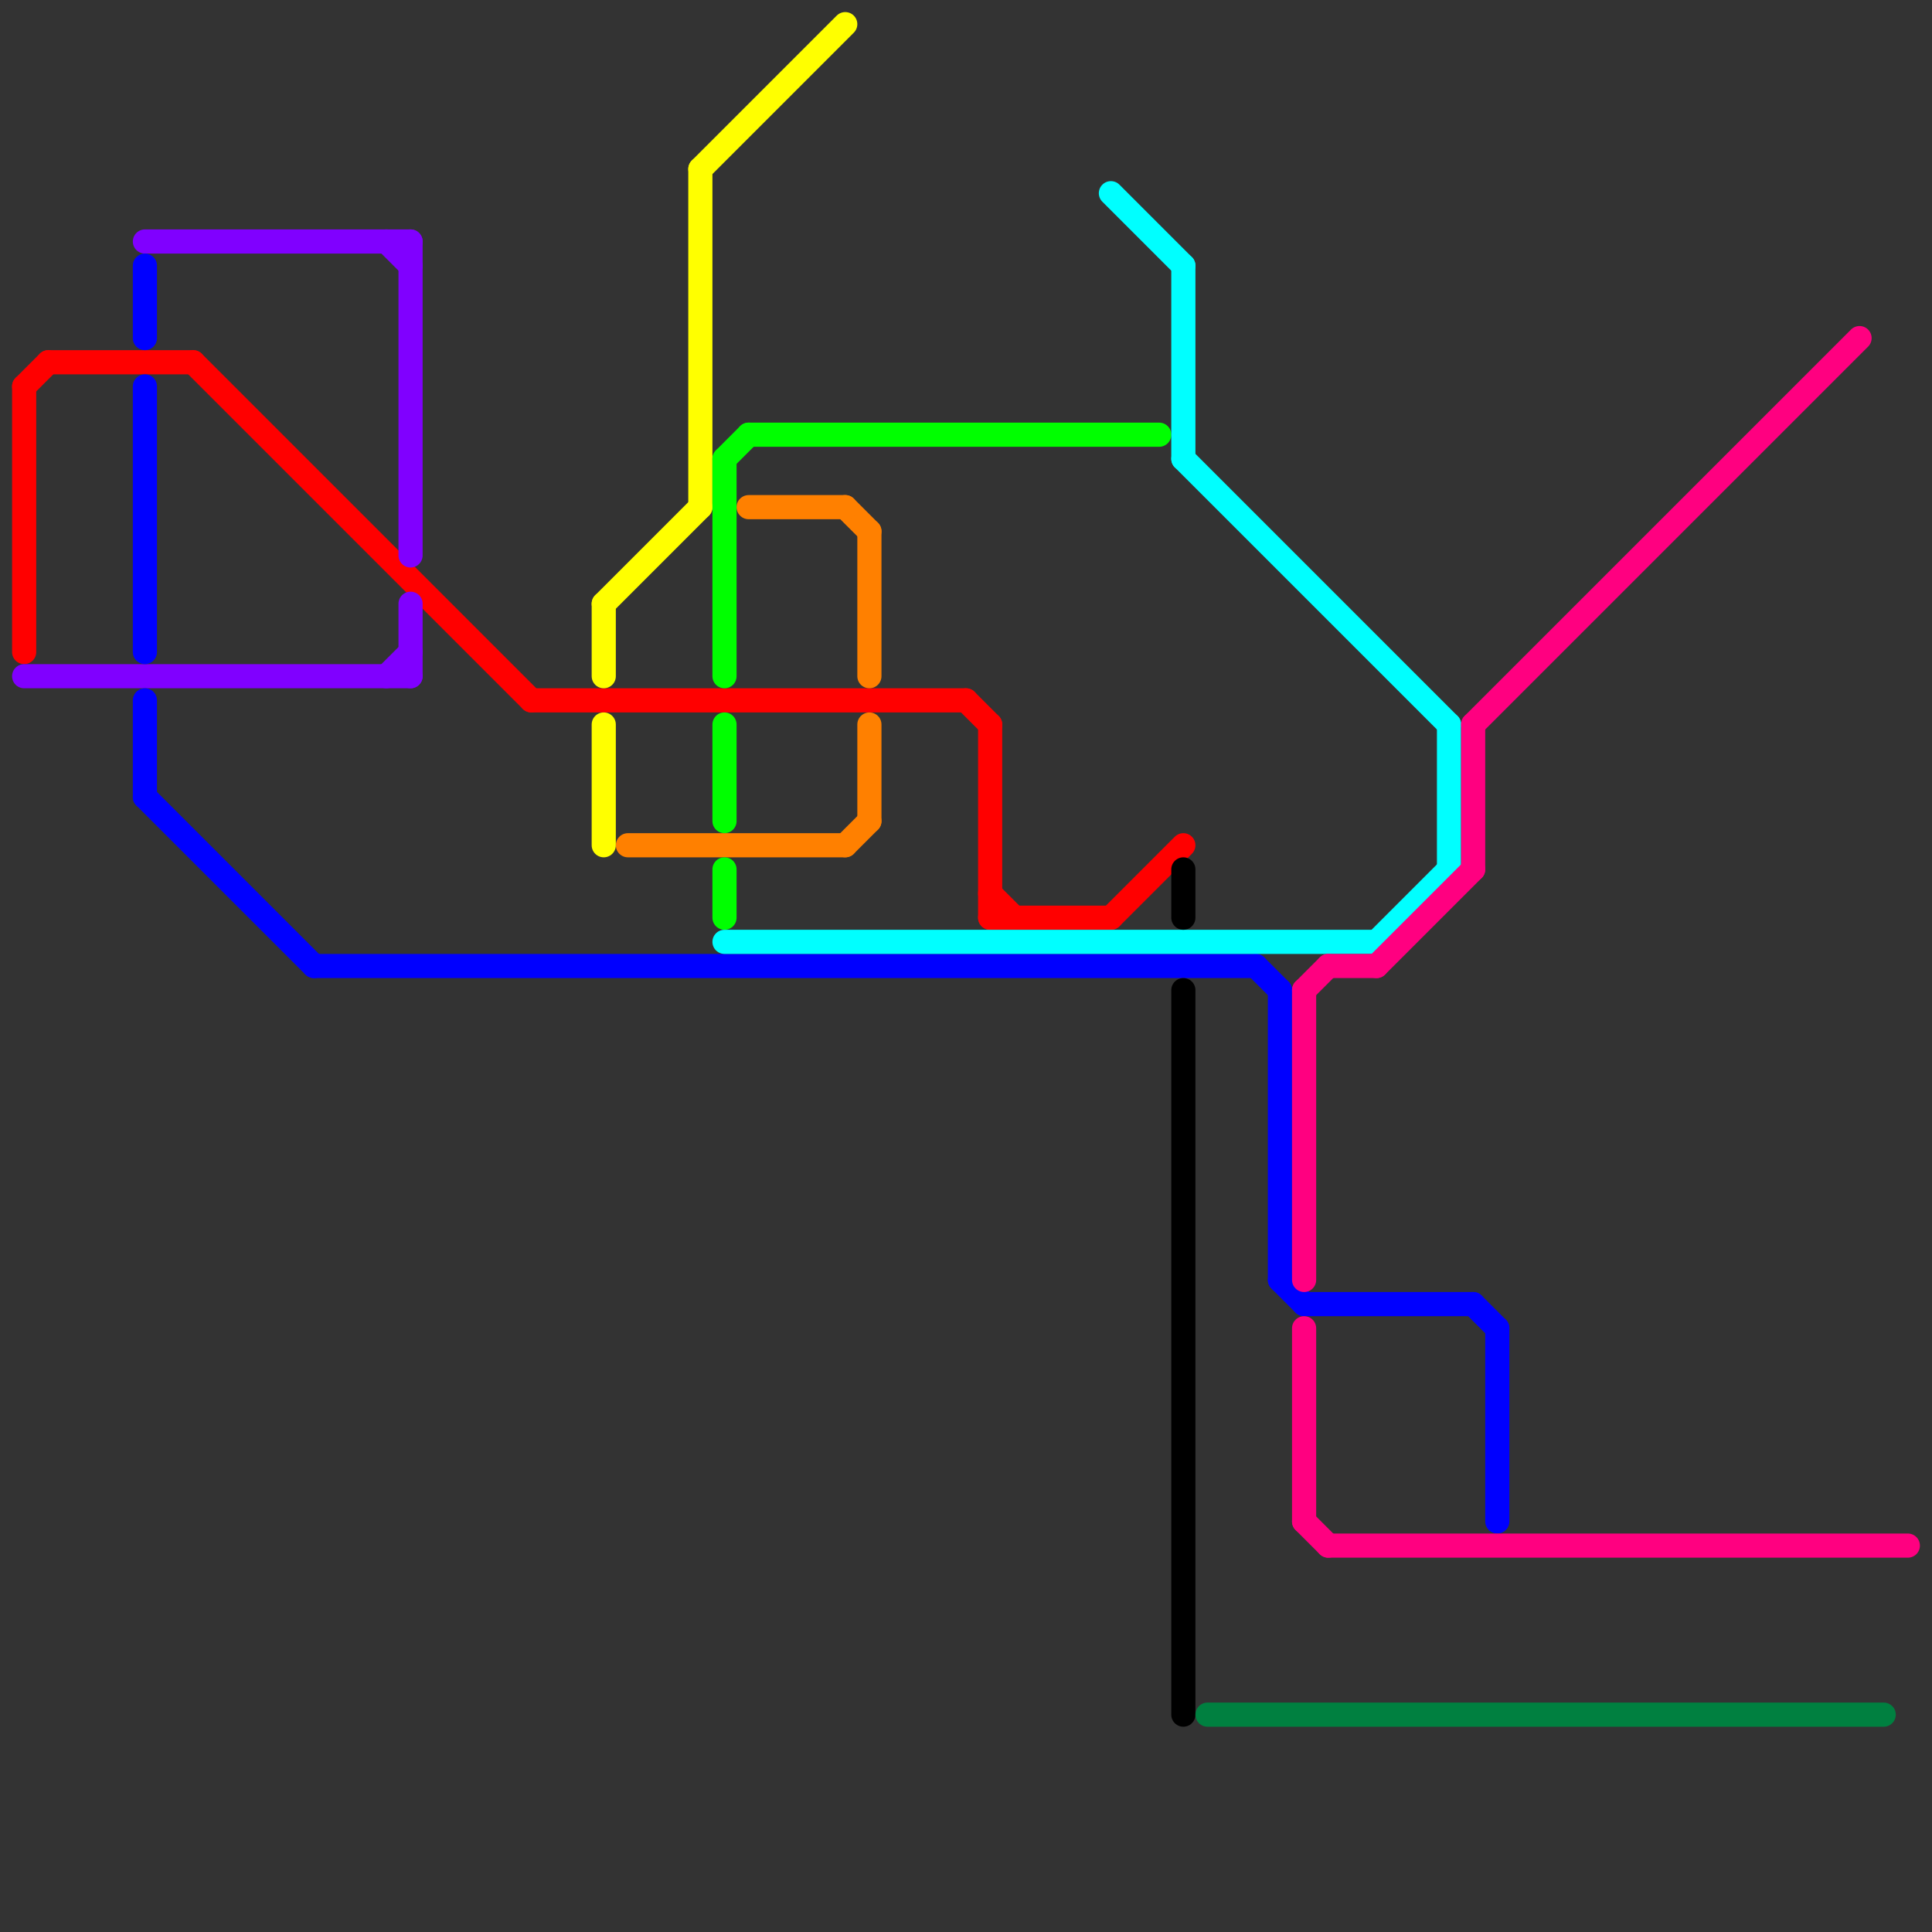 
<svg version="1.1" xmlns="http://www.w3.org/2000/svg" viewBox="0 0 80 80">
<rect x="0" y="0" width="80" height="80" fill="#333333" stroke="none"/>
<style>line { stroke-width: 1; fill: none; stroke-linecap: round; stroke-linejoin: round; } .c0 { stroke: #ff0000 } .c1 { stroke: #8000ff } .c2 { stroke: #0000ff } .c3 { stroke: #ffff00 } .c4 { stroke: #ff8000 } .c5 { stroke: #00ff00 } .c6 { stroke: #00ffff } .c7 { stroke: #000000 } .c8 { stroke: #008040 } .c9 { stroke: #ff0080 }</style><line class="c0" x1="2" y1="15" x2="8" y2="15"/><line class="c0" x1="1" y1="16" x2="2" y2="15"/><line class="c0" x1="1" y1="16" x2="1" y2="27"/><line class="c0" x1="46" y1="38" x2="49" y2="35"/><line class="c0" x1="41" y1="30" x2="41" y2="38"/><line class="c0" x1="40" y1="29" x2="41" y2="30"/><line class="c0" x1="41" y1="37" x2="42" y2="38"/><line class="c0" x1="22" y1="29" x2="40" y2="29"/><line class="c0" x1="8" y1="15" x2="22" y2="29"/><line class="c0" x1="41" y1="38" x2="46" y2="38"/><line class="c1" x1="1" y1="28" x2="17" y2="28"/><line class="c1" x1="16" y1="28" x2="17" y2="27"/><line class="c1" x1="17" y1="10" x2="17" y2="23"/><line class="c1" x1="17" y1="25" x2="17" y2="28"/><line class="c1" x1="16" y1="10" x2="17" y2="11"/><line class="c1" x1="6" y1="10" x2="17" y2="10"/><line class="c2" x1="53" y1="41" x2="53" y2="53"/><line class="c2" x1="6" y1="11" x2="6" y2="14"/><line class="c2" x1="6" y1="29" x2="6" y2="33"/><line class="c2" x1="6" y1="16" x2="6" y2="27"/><line class="c2" x1="61" y1="54" x2="62" y2="55"/><line class="c2" x1="6" y1="33" x2="13" y2="40"/><line class="c2" x1="13" y1="40" x2="52" y2="40"/><line class="c2" x1="62" y1="55" x2="62" y2="63"/><line class="c2" x1="53" y1="53" x2="54" y2="54"/><line class="c2" x1="54" y1="54" x2="61" y2="54"/><line class="c2" x1="52" y1="40" x2="53" y2="41"/><line class="c3" x1="29" y1="7" x2="29" y2="21"/><line class="c3" x1="25" y1="30" x2="25" y2="35"/><line class="c3" x1="29" y1="7" x2="35" y2="1"/><line class="c3" x1="25" y1="25" x2="25" y2="28"/><line class="c3" x1="25" y1="25" x2="29" y2="21"/><line class="c4" x1="35" y1="21" x2="36" y2="22"/><line class="c4" x1="36" y1="30" x2="36" y2="34"/><line class="c4" x1="26" y1="35" x2="35" y2="35"/><line class="c4" x1="35" y1="35" x2="36" y2="34"/><line class="c4" x1="31" y1="21" x2="35" y2="21"/><line class="c4" x1="36" y1="22" x2="36" y2="28"/><line class="c5" x1="30" y1="36" x2="30" y2="38"/><line class="c5" x1="30" y1="30" x2="30" y2="34"/><line class="c5" x1="31" y1="18" x2="48" y2="18"/><line class="c5" x1="30" y1="19" x2="30" y2="28"/><line class="c5" x1="30" y1="19" x2="31" y2="18"/><line class="c6" x1="57" y1="39" x2="60" y2="36"/><line class="c6" x1="30" y1="39" x2="57" y2="39"/><line class="c6" x1="46" y1="8" x2="49" y2="11"/><line class="c6" x1="60" y1="30" x2="60" y2="36"/><line class="c6" x1="49" y1="19" x2="60" y2="30"/><line class="c6" x1="49" y1="11" x2="49" y2="19"/><line class="c7" x1="49" y1="36" x2="49" y2="38"/><line class="c7" x1="49" y1="41" x2="49" y2="71"/><line class="c8" x1="50" y1="71" x2="78" y2="71"/><line class="c9" x1="54" y1="63" x2="55" y2="64"/><line class="c9" x1="54" y1="55" x2="54" y2="63"/><line class="c9" x1="54" y1="41" x2="54" y2="53"/><line class="c9" x1="54" y1="41" x2="55" y2="40"/><line class="c9" x1="61" y1="30" x2="61" y2="36"/><line class="c9" x1="55" y1="40" x2="57" y2="40"/><line class="c9" x1="57" y1="40" x2="61" y2="36"/><line class="c9" x1="61" y1="30" x2="77" y2="14"/><line class="c9" x1="55" y1="64" x2="79" y2="64"/>


</svg>

